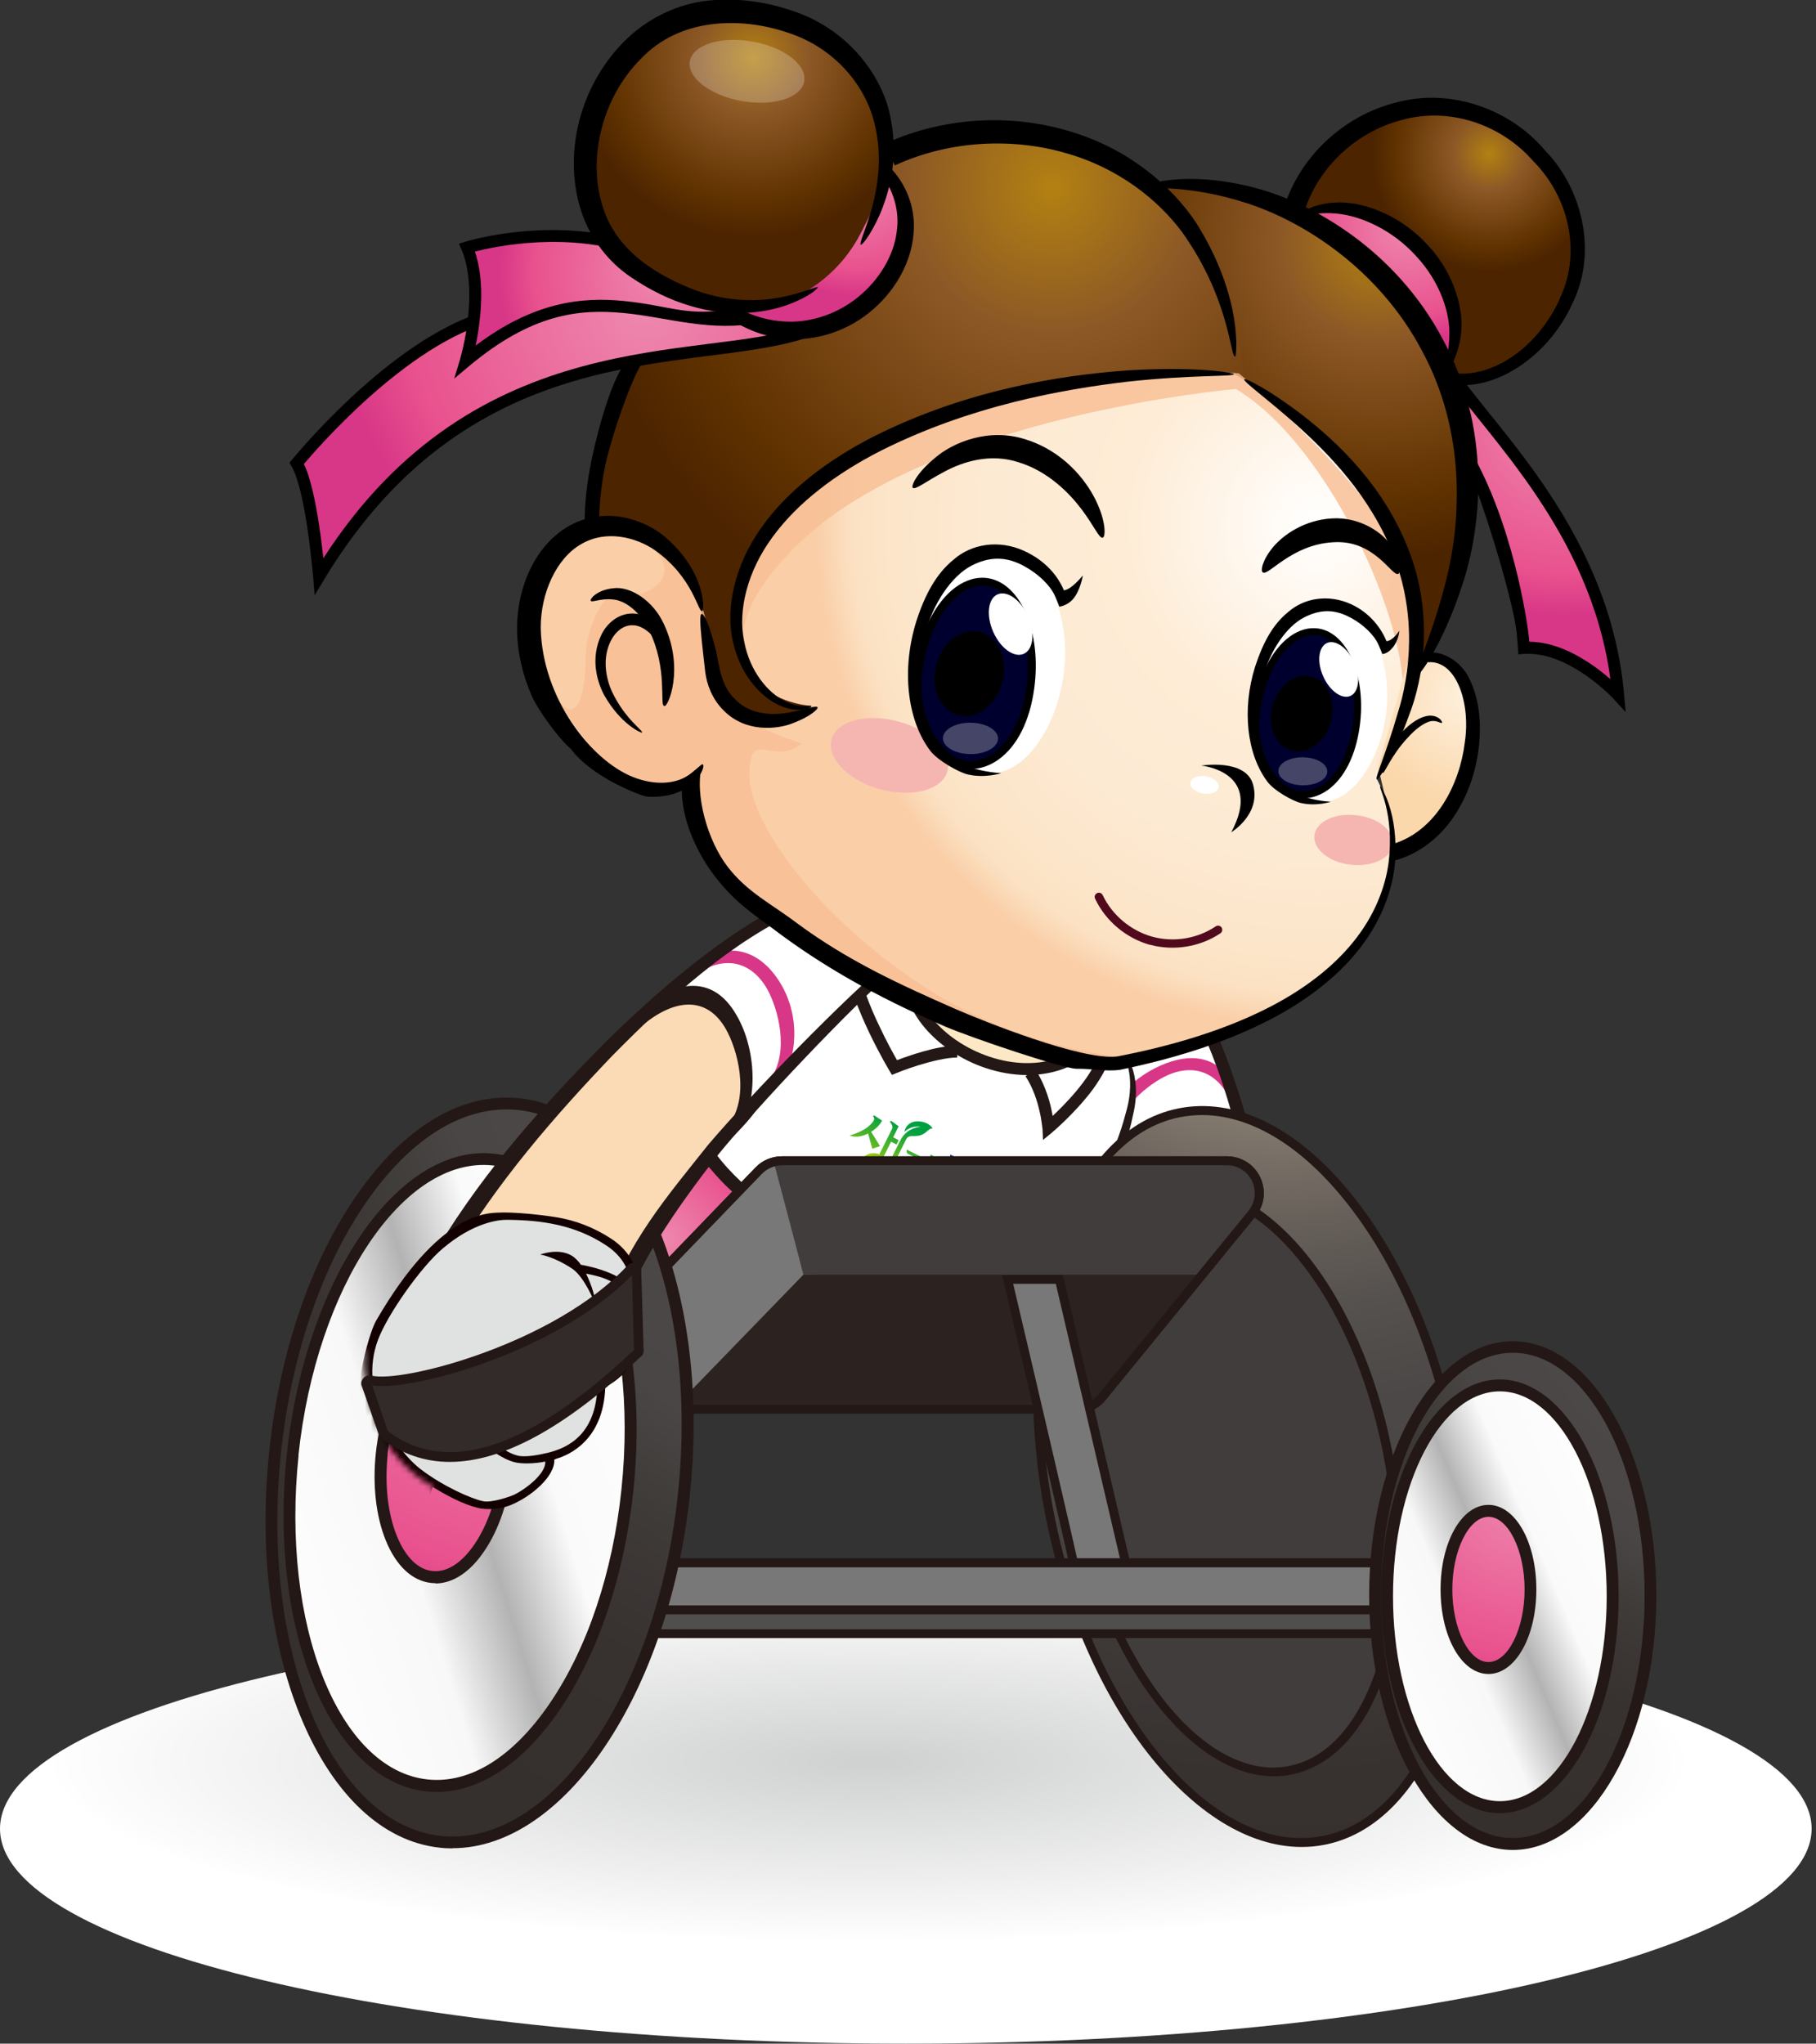 <svg width="311" height="350" viewBox="0 0 311 350" fill="none" xmlns="http://www.w3.org/2000/svg">
<rect x="0" y="0" width="311" height="350" fill="#333333" stroke="none"/>
<g clip-path="url(#clip0_454_2882)">
<path d="M310.25 313.194C310.25 333.535 240.815 350 155.125 350C69.435 350 0 333.535 0 313.194C0 292.854 69.435 276.389 155.125 276.389C240.815 276.389 310.25 292.854 310.25 313.194Z" fill="url(#paint0_radial_454_2882)"/>
<path d="M92.089 213.203C92.089 213.203 109.426 210.168 116.156 217.439C122.886 224.71 124.478 229.668 124.478 229.668C124.478 229.668 146.231 203.318 125.35 195.837C110.327 190.458 92.089 213.203 92.089 213.203Z" fill="url(#paint1_radial_454_2882)"/>
<path d="M66.431 251.3C75.114 234.294 85.329 217.589 99.331 204.399C105.099 199.201 112.19 194.304 120.422 194.724C137.518 195.866 138.209 208.966 131.119 221.555C127.393 228.405 122.646 234.565 117.538 240.334C107.353 251.571 98.79 264.34 92.3 278.011L91.819 279.062L91.038 278.221C83.737 270.499 73.732 259.202 66.461 251.27L66.431 251.3ZM66.431 251.3C74.002 258.812 84.758 269.688 92.12 277.169L90.858 277.41C97.077 263.318 105.4 250.158 115.735 238.741C120.693 233.033 125.29 226.963 128.805 220.353C131.75 214.524 135.565 205.871 130.127 200.643C124.659 196.197 116.126 196.107 109.876 199.622C103.327 203.077 97.738 208.395 92.66 213.954C82.535 225.311 74.062 238.14 66.461 251.33L66.431 251.3Z" fill="black"/>
<path d="M184.93 168.675L190.939 204.82C190.939 204.82 193.944 195.115 201.335 192.652C208.696 190.188 212.031 193.974 212.812 196.317C212.812 196.317 212.572 187.244 202.477 167.714L184.66 167.594" fill="white"/>
<path d="M211.46 186.102C208.305 180.063 202.807 180.424 197.849 182.917C192.501 185.591 188.565 190.819 188.535 196.798L190.368 196.498C190.398 190.94 196.016 186.102 199.442 184.39C204.279 181.956 209.236 183.338 211.46 190.369L212.451 189.497C212.181 188.596 211.85 186.853 211.49 186.132L211.46 186.102Z" fill="url(#paint2_radial_454_2882)"/>
<path d="M189.106 250.189C192.531 237.6 192.08 216.538 191.299 211.791C190.518 207.044 190.338 202.357 196.317 195.717C202.296 189.076 211.76 188.506 215.035 202.387C218.31 216.268 221.645 250.489 217.829 257.43" fill="url(#paint3_radial_454_2882)"/>
<path d="M183.187 168.916C185.801 178.801 189.587 202.116 190.488 213.083C191.149 224.019 191.359 236.128 188.355 246.223L191.51 246.043C194.875 233.453 193.643 223.418 192.802 212.091C191.6 200.884 187.664 177.989 184.599 167.594L183.187 168.916Z" fill="#231815"/>
<path d="M202.086 169.547C209.087 180.874 212.422 194.815 214.975 208.816C217.319 222.878 219.122 237.991 218.1 252.743L221.195 252.683C222.036 236.368 219.873 221.706 217.259 207.344C214.405 193.223 210.168 177.809 202.717 166.332L202.116 169.517L202.086 169.547Z" fill="#231815"/>
<path d="M214.284 195.867C210.889 189.407 206.292 188.475 201.034 191.089C195.325 193.944 189.887 200.824 189.887 207.164L191.84 206.863C191.84 200.914 197.849 195.776 201.455 193.974C206.623 191.39 211.189 193.523 213.563 201.034L215.336 199.472C215.035 198.511 214.705 196.648 214.284 195.867Z" fill="#231815"/>
<path d="M129.767 186.373C132.771 181.115 133.432 178.861 133.582 178.14C134.033 177.75 134.424 177.299 134.844 176.848L135.505 174.114L136.166 160.323L149.597 167.624C153.503 167.144 157.529 167.534 161.345 168.405C166.813 169.667 172.071 171.921 176.938 174.655C181.655 177.299 184.99 173.032 189.046 176.638C191.18 178.531 192.051 179.312 193.433 181.986L193.914 189.798C193.914 189.798 191.33 197.369 188.325 204.67C185.321 211.971 183.939 221.015 183.939 221.015C183.939 221.015 175.045 228.346 153.112 218.612C131.179 208.877 120.513 197.069 120.513 197.069C120.513 197.069 126.011 192.923 129.797 186.313L129.767 186.373Z" fill="white"/>
<path d="M185.261 219.152C185.231 213.383 188.325 207.975 190.008 203.318C191.871 198.631 193.343 194.515 194.034 190.969C195.807 183.638 192.351 179.912 192.351 180.243C192.051 180.333 194.845 183.788 192.772 190.699C191.931 194.064 190.308 198.06 188.295 202.627C186.462 207.314 183.458 212.271 182.917 219.182C182.857 219.903 182.977 221.676 182.977 221.676C182.977 221.676 179.492 222.397 177.839 222.457C174.534 222.637 169.667 222.277 166.122 221.525C159.001 220.053 151.67 217.379 144.158 213.894C136.797 210.319 127.543 204.339 122.556 197.549C122.556 197.549 126.942 193.433 128.445 191.51C131.509 187.694 133.913 183.187 135.205 178.26L135.475 174.114L132.981 173.393L132.801 177.929C131.629 182.346 130.007 184.87 127.243 188.866C124.479 192.862 118.95 196.888 118.95 196.888C118.95 196.888 122.045 200.824 124.178 202.927C131.119 209.688 136.737 212.752 144.339 216.388C152.03 219.843 158.16 222.217 165.641 223.629C169.367 224.35 174.835 224.921 178.44 224.68C180.243 224.56 184.239 223.809 185.681 223.208C185.892 223.118 185.261 221.646 185.261 219.122V219.152ZM122.075 196.708C122.285 196.137 122.225 196.287 122.075 196.708Z" fill="#231815"/>
<path d="M190.158 179.072C187.574 186.133 179.522 193.163 179.522 193.163C179.522 193.163 175.496 179.823 173.603 177.359" fill="white"/>
<path d="M168.886 178.38C162.036 179.672 153.172 182.797 153.172 182.797C153.172 182.797 146.772 173.573 145.03 165.581" fill="white"/>
<path d="M188.175 178.771C181.084 185.892 164.169 184.209 156.387 170.839Z" fill="#FDE8C6"/>
<path d="M155.335 170.929L157.258 170.238C158.25 173.033 160.353 175.646 163.117 177.69C166.482 180.183 170.779 181.836 174.985 182.046C179.192 182.256 183.248 181.085 186.372 178.02L187.785 179.462C184.209 182.978 179.522 184.33 174.895 184.089C170.238 183.849 165.611 182.076 161.945 179.342C158.941 177.119 156.567 174.234 155.396 170.929H155.335Z" fill="#231815"/>
<path d="M152.301 183.338C152.301 183.338 145.661 172.312 144.819 164.8L146.832 164.59C147.193 167.895 148.966 172.402 150.708 175.977C151.88 178.471 153.022 180.514 153.623 181.566C155.546 180.844 160.353 179.102 163.928 179.072V181.115C162.065 181.115 159.421 181.776 157.288 182.437C155.155 183.098 153.563 183.759 153.563 183.759L152.751 184.089L152.301 183.338Z" fill="#231815"/>
<path d="M178.501 193.193C178.501 193.193 178.501 192.922 178.41 192.411C178.35 191.901 178.23 191.15 178.02 190.278C177.629 188.536 176.908 186.282 175.616 184.299L177.329 183.188C179.162 186.042 179.943 189.137 180.273 191.12C180.514 190.879 180.784 190.639 181.084 190.338C182.376 189.076 184.059 187.304 185.471 185.411C187.064 183.308 188.295 180.964 188.506 179.071L190.519 179.282C190.218 181.805 188.776 184.329 187.124 186.613C184.089 190.669 180.213 193.914 180.183 193.944L178.621 195.236L178.531 193.223L178.501 193.193Z" fill="#231815"/>
<path d="M151.069 191.931L149.717 191.029L149.506 191.119C149.506 191.119 149.807 191.54 149.687 191.78C149.356 192.532 148.124 193.733 145.51 194.454C145.51 194.454 146.742 195.115 148.665 194.124L149.386 196.738L150.708 196.287L149.176 193.824C149.176 193.824 150.438 193.163 151.069 191.901V191.931Z" fill="url(#paint4_linear_454_2882)"/>
<path d="M151.339 198.06L152.601 195.536L153.532 196.017L153.893 195.266L152.961 194.785L153.893 192.892L152.631 191.961L152.391 192.111C152.391 192.111 153.052 192.802 152.751 193.373C152.481 193.944 150.588 197.7 150.588 197.7L150.858 198.12L151.309 198.06H151.339Z" fill="url(#paint5_linear_454_2882)"/>
<path d="M152.12 199.412C152.12 199.412 153.623 196.437 154.193 195.295C154.764 194.154 155.846 193.192 157.649 192.952C157.649 192.952 156.146 192.651 154.884 193.853C154.884 193.853 155.005 192.802 156.026 192.291C157.048 191.75 159.001 192.08 159.722 193.252C159.722 193.252 159.391 193.222 159.061 193.493C158.7 193.763 158.22 194.364 157.258 194.514C156.297 194.664 155.606 194.334 155.185 195.115C154.794 195.926 152.12 201.244 152.12 201.244L151.82 200.493L152.12 199.412Z" fill="url(#paint6_linear_454_2882)"/>
<path d="M150.919 197.82C149.627 197.189 148.184 197.519 147.644 198.571C147.103 199.622 147.734 201.004 148.996 201.635C150.288 202.266 151.73 201.936 152.271 200.884C152.811 199.833 152.181 198.451 150.919 197.82ZM149.296 201.035C148.575 200.674 148.275 199.803 148.635 199.082C148.996 198.36 149.867 198.06 150.588 198.421C151.309 198.781 151.61 199.652 151.249 200.373C150.889 201.095 150.017 201.395 149.296 201.035Z" fill="url(#paint7_linear_454_2882)"/>
<path d="M158.55 198.51L155.275 196.888C155.275 196.888 155.185 197.459 155.486 197.609C155.786 197.759 156.778 198.24 156.898 198.3C157.018 198.36 157.228 198.781 157.018 199.111C156.447 199.892 154.374 200.673 153.262 200.643C153.262 200.643 155.005 201.575 156.988 200.373L158.7 201.214L156.778 205.03C156.778 205.03 157.469 205.18 157.709 204.7C157.949 204.189 160.744 198.63 160.744 198.63L159.482 197.759L159.271 197.879C159.271 197.879 159.962 198.66 159.782 199.021C159.602 199.381 158.941 200.703 158.941 200.703L157.469 199.982C157.469 199.982 158.37 199.141 158.61 198.66L158.55 198.51Z" fill="url(#paint8_linear_454_2882)"/>
<path d="M166.782 199.743L162.756 197.729C162.756 197.729 162.516 198.481 162.997 198.721C163.477 198.961 164.349 199.412 164.619 199.532C164.889 199.652 164.859 200.163 164.529 200.434C163.597 201.185 161.554 201.635 159.962 201.635C159.962 201.635 161.644 202.747 163.778 201.876L164.589 204.49L166.091 204.009L164.379 201.665C164.379 201.665 165.881 201.245 166.902 199.923L166.812 199.743H166.782Z" fill="#173D96"/>
<path d="M167.293 205.271L170.057 199.743L168.495 198.661L168.104 198.841C168.104 198.841 168.916 199.713 168.645 200.223C168.375 200.734 165.641 206.233 165.641 206.233C165.641 206.233 166.722 206.413 167.263 205.271H167.293Z" fill="#173D96"/>
<path d="M162.606 205.691L163.448 204.039L162.276 203.468L161.915 203.618C161.915 203.618 162.276 204.009 162.156 204.279C162.036 204.519 161.134 206.322 161.134 206.322C161.134 206.322 161.074 206.562 161.405 206.713C161.735 206.863 165.671 208.846 165.671 208.846C165.671 208.846 165.851 208.065 165.16 207.704C164.469 207.374 163.267 206.773 162.877 206.562C162.456 206.352 162.486 205.901 162.576 205.721L162.606 205.691Z" fill="#173D96"/>
<path d="M172.07 207.614L167.984 205.571C167.984 205.571 167.714 206.292 168.315 206.593C168.916 206.893 169.396 207.134 169.637 207.254C169.877 207.374 170.117 207.825 169.847 208.155C169.126 209.057 165.641 209.567 165.07 209.537C165.07 209.537 166.422 210.589 168.946 209.748L169.787 212.392L171.319 211.911L169.577 209.507C169.577 209.507 171.259 208.876 171.95 207.975C172.1 207.795 172.04 207.614 172.04 207.614H172.07Z" fill="#173D96"/>
<path d="M172.491 213.624L175.496 207.615L173.933 206.533L173.543 206.683C173.543 206.683 174.414 207.645 174.054 208.366C173.693 209.087 173.212 210.018 173.212 210.018L171.65 209.237L171.289 209.988L172.852 210.77L171.139 214.195C171.139 214.195 172.101 214.375 172.461 213.624H172.491Z" fill="#173D96"/>
<path d="M170.418 215.576C170.418 215.576 168.705 214.705 168.345 214.525C167.984 214.344 167.804 213.924 167.954 213.623C168.105 213.323 168.796 211.941 168.796 211.941L167.594 211.34L167.233 211.49C167.233 211.49 167.594 211.881 167.474 212.091C167.353 212.301 166.602 213.804 166.512 214.014C166.392 214.224 166.452 214.435 166.722 214.585C166.993 214.735 170.989 216.718 170.989 216.718C170.989 216.718 171.289 215.997 170.418 215.546V215.576Z" fill="#173D96"/>
<path d="M168.706 205.962C169.367 206.233 170.118 206.083 170.448 205.542C170.749 205.031 170.689 204.791 170.989 204.43C171.32 204.069 172.101 203.949 172.581 204.61C173.062 205.241 172.581 205.992 172.101 206.293C171.62 206.593 170.568 206.743 169.577 206.413" fill="url(#paint9_linear_454_2882)"/>
<path d="M171.68 204.67C171.53 204.7 171.38 204.67 171.35 204.58C171.35 204.49 171.44 204.4 171.62 204.37C171.77 204.34 171.92 204.37 171.951 204.46C171.951 204.55 171.86 204.64 171.68 204.67Z" fill="white"/>
<path d="M226.747 315.127C245.804 311.333 255.7 280.368 248.851 245.964C242.001 211.56 221 186.746 201.943 190.54C182.885 194.334 172.989 225.3 179.839 259.704C186.688 294.108 207.69 318.922 226.747 315.127Z" fill="url(#paint10_radial_454_2882)"/>
<path d="M222.908 316.319C204.61 316.319 185.561 292.283 179.101 259.894C172.191 225.131 182.376 193.703 201.816 189.828C211.31 187.935 221.525 192.772 230.569 203.468C239.523 214.044 246.283 229.097 249.618 245.862C256.528 280.625 246.343 312.053 226.904 315.928C225.582 316.199 224.23 316.319 222.908 316.319ZM205.872 190.969C204.61 190.969 203.348 191.089 202.086 191.33C183.458 195.025 173.813 225.672 180.573 259.593C187.334 293.545 207.975 318.122 226.573 314.426C245.201 310.731 254.846 280.084 248.086 246.163C244.811 229.638 238.141 214.825 229.367 204.46C221.916 195.626 213.684 190.969 205.842 190.969H205.872Z" fill="#231815"/>
<path d="M184.72 259.022C190.158 286.303 206.383 306.103 220.985 303.189C235.587 300.275 243.008 275.787 237.57 248.506C232.132 221.225 215.907 201.425 201.305 204.339C186.703 207.254 179.281 231.741 184.72 259.022Z" fill="#413D3C"/>
<path d="M218.16 304.211C204.009 304.211 189.137 284.982 183.999 259.143C181.355 245.832 181.625 232.733 184.81 222.277C188.025 211.671 193.854 205.031 201.215 203.558C208.576 202.086 216.478 206.022 223.539 214.585C230.479 223.028 235.737 235.016 238.381 248.326C241.025 261.636 240.755 274.736 237.57 285.192C234.355 295.798 228.526 302.438 221.165 303.91C220.174 304.121 219.182 304.211 218.16 304.211ZM204.219 204.82C203.288 204.82 202.387 204.91 201.455 205.091C194.695 206.443 189.287 212.722 186.222 222.758C183.127 232.973 182.857 245.802 185.441 258.872C190.789 285.703 206.653 305.293 220.804 302.438C227.565 301.086 232.973 294.807 236.038 284.771C239.132 274.556 239.403 261.727 236.819 248.657C234.205 235.587 229.067 223.839 222.277 215.577C216.508 208.546 210.198 204.82 204.189 204.82H204.219Z" fill="#231815"/>
<path d="M184.419 241.356H103.566C98.669 241.356 96.175 235.467 99.57 231.952L129.916 200.494C130.968 199.412 132.41 198.812 133.912 198.812H210.108C214.795 198.812 217.379 204.25 214.404 207.855L188.715 239.313C187.664 240.605 186.071 241.356 184.419 241.356Z" fill="#797878"/>
<path d="M184.419 242.107H103.567C100.983 242.107 98.759 240.635 97.768 238.261C96.746 235.888 97.257 233.274 99.03 231.411L129.376 199.953C130.547 198.721 132.2 198.03 133.913 198.03H210.108C212.572 198.03 214.765 199.412 215.817 201.636C216.868 203.859 216.568 206.413 215.005 208.336L189.316 239.793C188.115 241.266 186.342 242.107 184.419 242.107ZM133.913 199.563C132.621 199.563 131.359 200.103 130.457 201.035L100.111 232.492C98.759 233.905 98.399 235.888 99.15 237.69C99.901 239.493 101.614 240.605 103.567 240.605H184.419C185.861 240.605 187.213 239.974 188.115 238.832L213.804 207.374C214.975 205.932 215.216 203.979 214.435 202.297C213.623 200.614 211.971 199.563 210.108 199.563H133.913Z" fill="#231815"/>
<path d="M137.578 218.311C137.278 216.989 132.561 199.202 132.561 199.202L209.838 198.24C213.954 198.24 217.259 203.558 214.885 206.893L205.181 218.581L137.578 218.311Z" fill="#413D3C"/>
<path d="M187.393 241.025H115.555L137.578 218.311H205.451L187.393 241.025Z" fill="#2C2321"/>
<path d="M184.419 242.107H103.567C100.983 242.107 98.759 240.635 97.768 238.261C96.746 235.888 97.257 233.274 99.03 231.411L129.376 199.953C130.547 198.721 132.2 198.03 133.913 198.03H210.108C212.572 198.03 214.765 199.412 215.817 201.636C216.868 203.859 216.568 206.413 215.005 208.336L189.316 239.793C188.115 241.266 186.342 242.107 184.419 242.107ZM133.913 199.563C132.621 199.563 131.359 200.103 130.457 201.035L100.111 232.492C98.759 233.905 98.399 235.888 99.15 237.69C99.901 239.493 101.614 240.605 103.567 240.605H184.419C185.861 240.605 187.213 239.974 188.115 238.832L213.804 207.374C214.975 205.932 215.216 203.979 214.435 202.297C213.623 200.614 211.971 199.563 210.108 199.563H133.913Z" fill="#231815"/>
<path d="M184.509 270.86C184.509 269.929 172.551 219.092 172.551 219.092H181.415L192.922 268.366L184.539 270.86H184.509Z" fill="#797878"/>
<path d="M183.758 271.882V270.89C183.548 269.208 175.075 233.093 171.83 219.272L171.62 218.341H182.045L193.853 268.907L183.788 271.882H183.758ZM173.512 219.873C176.307 231.711 183.848 263.86 185.11 269.899L192.021 267.856L180.814 219.873H173.543H173.512Z" fill="#231815"/>
<path d="M111.288 279.784H262.387V267.646H111.288V279.784Z" fill="#797878"/>
<path d="M263.138 280.535H110.507V266.864H263.138V280.535ZM112.04 279.033H261.606V268.427H112.04V279.033Z" fill="#231815"/>
<path d="M111.288 279.783H262.387V275.727H111.288V279.783Z" fill="#514F4E"/>
<path d="M263.138 280.535H110.507V274.946H263.138V280.535ZM112.04 279.032H261.606V276.479H112.04V279.032Z" fill="#231815"/>
<path d="M259.082 315.809C272.108 315.809 282.668 296.748 282.668 273.235C282.668 249.721 272.108 230.66 259.082 230.66C246.056 230.66 235.497 249.721 235.497 273.235C235.497 296.748 246.056 315.809 259.082 315.809Z" fill="url(#paint11_radial_454_2882)"/>
<path d="M259.082 316.83C245.532 316.83 234.475 297.271 234.475 273.264C234.475 249.258 245.502 229.698 259.082 229.698C272.663 229.698 283.66 249.258 283.66 273.264C283.66 297.271 272.633 316.83 259.082 316.83ZM259.082 231.681C246.644 231.681 236.518 250.309 236.518 273.234C236.518 296.159 246.644 314.787 259.082 314.787C271.521 314.787 281.647 296.159 281.647 273.234C281.647 250.309 271.521 231.681 259.082 231.681Z" fill="#231815"/>
<path d="M237.54 273.384C237.54 293.334 246.193 309.499 256.859 309.499C267.525 309.499 276.178 293.334 276.178 273.384C276.178 253.434 267.525 237.27 256.859 237.27C246.193 237.27 237.54 253.434 237.54 273.384Z" fill="url(#paint12_linear_454_2882)"/>
<path d="M256.859 310.521C245.652 310.521 236.518 293.875 236.518 273.384C236.518 252.893 245.652 236.248 256.859 236.248C268.066 236.248 277.2 252.893 277.2 273.384C277.2 293.875 268.066 310.521 256.859 310.521ZM256.859 238.291C246.764 238.291 238.561 254.035 238.561 273.384C238.561 292.734 246.764 308.477 256.859 308.477C266.954 308.477 275.157 292.734 275.157 273.384C275.157 254.035 266.954 238.291 256.859 238.291Z" fill="#231815"/>
<path d="M247.695 272.212C247.695 279.634 250.91 285.673 254.906 285.673C258.902 285.673 262.117 279.634 262.117 272.212C262.117 264.791 258.902 258.752 254.906 258.752C250.91 258.752 247.695 264.791 247.695 272.212Z" fill="url(#paint13_radial_454_2882)"/>
<path d="M254.906 286.694C250.309 286.694 246.704 280.325 246.704 272.212C246.704 264.1 250.309 257.73 254.906 257.73C259.503 257.73 263.108 264.1 263.108 272.212C263.108 280.325 259.503 286.694 254.906 286.694ZM254.906 259.774C251.571 259.774 248.717 265.482 248.717 272.212C248.717 278.943 251.541 284.651 254.906 284.651C258.271 284.651 261.095 278.943 261.095 272.212C261.095 265.482 258.271 259.774 254.906 259.774Z" fill="#231815"/>
<path d="M47.141 248.566C43.446 283.449 56.125 313.405 75.444 315.448C94.763 317.491 113.422 290.87 117.117 255.988C120.813 221.105 108.134 191.18 88.814 189.106C69.495 187.033 50.837 213.684 47.141 248.566Z" fill="url(#paint14_radial_454_2882)"/>
<path d="M77.487 316.559C76.766 316.559 76.045 316.529 75.324 316.439C55.464 314.336 42.364 283.84 46.12 248.446C47.923 231.411 53.301 215.757 61.293 204.4C69.375 192.862 79.2 187.063 88.935 188.085C98.669 189.106 107.052 196.828 112.55 209.808C117.959 222.607 119.942 239.012 118.139 256.048C114.533 290.15 96.566 316.529 77.517 316.529L77.487 316.559ZM86.711 190.008C78.389 190.008 70.036 195.446 62.945 205.571C55.164 216.658 49.906 231.981 48.133 248.687C44.497 282.969 56.786 312.443 75.534 314.426C94.283 316.379 112.46 290.15 116.096 255.868C117.869 239.162 115.946 223.088 110.658 210.619C105.46 198.33 97.678 191.059 88.694 190.098C88.033 190.038 87.372 190.008 86.711 190.008Z" fill="#231815"/>
<path d="M107.454 255.215C110.591 225.612 100.306 200.254 84.481 198.577C68.657 196.9 53.285 219.539 50.147 249.142C47.01 278.745 57.295 304.103 73.12 305.78C88.944 307.457 104.316 284.819 107.454 255.215Z" fill="url(#paint15_linear_454_2882)"/>
<path d="M74.783 306.885C74.182 306.885 73.611 306.855 73.01 306.795C56.636 305.053 45.939 279.153 49.124 249.048C52.309 218.942 68.233 195.837 84.578 197.58C100.953 199.322 111.649 225.222 108.464 255.327C106.932 269.809 102.455 283.119 95.875 292.794C89.656 301.928 82.234 306.885 74.783 306.885ZM51.137 249.228C48.072 278.222 57.987 303.13 73.221 304.752C80.492 305.533 87.943 300.876 94.192 291.652C100.592 282.248 104.949 269.268 106.421 255.117C109.485 226.123 99.6 201.215 84.337 199.593C69.164 198 54.172 220.264 51.107 249.258L51.137 249.228Z" fill="#231815"/>
<path d="M65.379 248.987C64.207 260.013 68.053 269.478 73.942 270.079C79.831 270.71 85.569 262.267 86.741 251.24C87.913 240.213 84.067 230.749 78.178 230.118C72.289 229.487 66.55 237.93 65.379 248.957V248.987Z" fill="url(#paint16_radial_454_2882)"/>
<path d="M74.573 271.131C74.332 271.131 74.092 271.131 73.852 271.101C70.607 270.77 67.843 268.186 66.07 263.83C64.387 259.683 63.786 254.395 64.357 248.897C65.619 237.119 71.779 228.436 78.268 229.157C84.818 229.848 88.995 239.613 87.733 251.391C87.162 256.889 85.449 261.967 82.925 265.662C80.492 269.268 77.547 271.191 74.543 271.191L74.573 271.131ZM66.4 249.077C65.86 254.245 66.4 259.203 67.963 263.048C69.435 266.684 71.598 268.817 74.062 269.058C76.556 269.328 79.08 267.675 81.273 264.461C83.587 261.035 85.179 256.318 85.72 251.12C86.801 240.845 83.286 231.681 78.058 231.14C72.86 230.569 67.482 238.802 66.37 249.077H66.4Z" fill="#231815"/>
<path d="M152.211 164.62L126.912 191.15C126.912 191.15 129.887 181.415 125.17 175.256C120.482 169.066 115.585 170.328 113.602 171.831C113.602 171.831 118.92 164.47 138.239 154.014L153.052 163.929" fill="white"/>
<path d="M120.482 164.109C126.491 160.894 131.238 164.049 133.943 168.886C136.857 174.114 136.767 180.874 133.432 185.832L132.08 184.57C135.174 179.943 133.251 172.792 131.419 169.457C128.775 164.74 123.907 163.057 118.139 167.654L117.808 166.392C118.559 165.792 119.791 164.53 120.512 164.139L120.482 164.109Z" fill="url(#paint17_radial_454_2882)"/>
<path d="M102.906 229.668C107.172 217.35 119.371 200.194 122.706 196.678C126.041 193.163 128.805 189.437 127.603 180.574C126.401 171.71 118.89 165.942 108.374 175.556C97.858 185.201 75.835 211.611 75.084 219.483" fill="url(#paint18_radial_454_2882)"/>
<path d="M153.502 165.791C145.781 172.491 129.526 189.647 122.616 198.21C115.916 206.894 108.915 216.779 105.73 226.814L103.236 224.891C107.533 212.602 114.203 204.971 121.264 196.077C128.565 187.484 144.699 170.809 153.082 163.898L153.502 165.791Z" fill="#231815"/>
<path d="M137.518 155.696C125.35 161.134 114.744 170.779 104.769 180.904C94.914 191.21 84.939 202.687 77.487 215.457L74.963 213.684C83.466 199.713 93.501 188.836 103.717 178.441C114.023 168.375 126.191 158.01 138.81 152.722L137.518 155.696Z" fill="#231815"/>
<path d="M112.64 170.599C119.07 167.174 123.427 168.977 126.281 174.114C129.406 179.673 130.007 188.416 126.461 193.704L125.019 192.352C128.354 187.425 126.311 179.793 124.328 176.278C121.504 171.26 116.546 170.419 110.357 175.316L109.756 173.033C110.567 172.402 111.859 171.05 112.67 170.629L112.64 170.599Z" fill="#231815"/>
<path d="M249.648 67.182C259.803 74.182 273.925 98.549 276.839 118.439C276.839 118.439 265.842 109.546 260.975 110.688C260.975 110.688 259.112 86.17 249.768 76.195" fill="url(#paint19_radial_454_2882)"/>
<path d="M247.485 65.65C262.027 66.701 279.964 43.596 263.168 25.96C246.373 8.323 222.006 22.534 221.826 39.09" fill="url(#paint20_radial_454_2882)"/>
<path d="M247.274 64.087C252.142 53.872 246.073 42.845 238.441 38.999C230.81 35.154 222.757 35.394 221.405 36.806" fill="url(#paint21_radial_454_2882)"/>
<path d="M196.558 33.23C210.199 28.183 238.201 38.128 247.485 65.649C256.769 93.171 242.497 115.825 242.497 115.825L206.773 61.323L196.528 33.23H196.558Z" fill="url(#paint22_radial_454_2882)"/>
<path d="M213.082 64.929C211.7 47.803 201.245 27.131 177.659 24.337C154.073 21.543 149.867 26.59 149.867 26.59C149.867 26.59 157.258 31.788 153.833 41.673C150.408 51.588 145.12 56.456 138.93 57.027C132.741 57.597 115.975 50.747 111.829 56.906C107.683 63.096 102.725 75.505 101.403 86.05C100.081 96.597 114.593 119.371 122.465 124.929C130.337 130.488 142.476 122.946 142.476 122.946C142.476 122.946 134.363 118.74 136.647 105.851C138.93 92.961 213.082 64.898 213.082 64.898V64.929Z" fill="url(#paint23_radial_454_2882)"/>
<path d="M211.31 64.057C223.479 70.367 242.768 89.566 242.167 103.837C241.566 118.109 235.797 133.432 235.797 133.432C235.797 133.432 242.347 144.819 234.986 158.19C227.625 171.56 204.31 178.2 200.073 180.213C195.837 182.226 185.321 181.655 184.149 181.865C182.977 182.076 167.925 177.329 162.576 174.715C157.228 172.101 130.848 160.173 124.839 151.91C118.83 143.648 118.289 134.333 118.289 134.333C118.289 134.333 113.813 137.759 106.992 134.063C100.172 130.367 91.308 121.053 90.016 109.726C88.695 98.429 95.635 92.18 103.657 90.557C111.679 88.935 119.822 99.24 120.152 105.099C120.483 110.958 122.225 119.851 126.792 122.315C131.329 124.779 138.961 120.873 138.961 120.873C138.961 120.873 127.664 120.543 125.831 109.125C123.968 97.738 133.733 84.788 150.288 75.835C166.813 66.881 187.905 65.079 194.395 64.297C200.884 63.516 211.34 63.997 211.34 63.997L211.31 64.057Z" fill="url(#paint24_radial_454_2882)"/>
<path opacity="0.82" d="M240.124 121.475C242.257 109.396 228.406 76.767 211.671 66.612C211.671 66.612 158.43 71.178 135.986 93.863C116.426 113.633 135.385 120.603 135.385 120.603C135.385 120.603 122.946 116.607 128.715 95.065C132.05 82.656 157.529 70.127 179.642 66.191C199.983 62.555 212.151 63.938 212.151 63.938C212.151 63.938 242.347 88.665 242.407 103.898C242.467 119.131 241.175 122.767 241.175 122.767" fill="#F7BE93"/>
<path opacity="0.82" d="M112.1 94.193C117.748 100.052 107.773 103.267 106.151 101.584C104.498 99.902 100.232 106.902 100.292 112.731C100.352 118.56 98.79 124.359 95.695 119.942C92.6 115.525 102.275 131.51 107.923 133.913C113.301 136.197 114.593 136.557 117.838 134.724C118.019 134.634 118.169 134.514 118.319 134.394C121.233 131.93 116.276 144.339 132.801 157.229C149.326 170.118 173.813 180.634 184.479 181.415C195.145 182.196 195.236 181.325 195.236 181.325C195.236 181.325 176.247 180.724 158.129 168.916C140.012 157.108 128.234 140.914 128.324 132.621C128.414 124.329 132.41 131.419 137.308 127.303C137.308 127.303 126.762 124.329 123.787 119.371C120.783 114.414 122.616 107.263 118.62 100.202C114.623 93.141 112.16 94.193 112.16 94.193H112.1Z" fill="#F7BE93"/>
<path d="M138.78 56.035C138.54 56.126 138.269 56.216 137.999 56.306C115.855 63.757 80.552 57.868 54.653 97.618C54.653 97.618 55.344 84.398 49.935 79.862C49.935 79.862 68.954 56.726 85.089 54.293C101.253 51.859 105.79 47.953 113.782 49.035" fill="url(#paint25_radial_454_2882)"/>
<path d="M131.329 53.421C123.517 56.756 112.881 53.331 104.468 52.67C96.025 52.039 85.179 56.606 79.681 61.593C79.681 61.593 82.204 47.772 79.951 42.635C79.951 42.635 98.219 36.626 116.096 44.888C133.973 53.151 131.299 53.391 131.299 53.391L131.329 53.421Z" fill="url(#paint26_radial_454_2882)"/>
<path d="M146.532 11.057C153.172 22.203 153.803 38.638 144.759 47.532C135.715 56.455 112.13 53.631 105.159 42.995C98.189 32.359 97.978 19.59 109.305 7.211C120.633 -5.168 141.214 2.073 146.532 11.057Z" fill="url(#paint27_radial_454_2882)"/>
<path d="M152.241 30.346C155.936 37.648 153.563 49.395 146.021 54.413C138.48 59.431 126.221 53.662 126.221 53.662C126.221 53.662 140.703 53.181 147.523 39.721C152.932 29.024 152.241 30.317 152.241 30.317V30.346Z" fill="url(#paint28_radial_454_2882)"/>
<path d="M241.205 112.911C247.845 110.658 255.477 119.221 251.03 131.72C246.613 144.218 238.08 147.614 238.261 145.27C238.591 140.944 236.007 131.509 236.007 131.509L241.205 112.941V112.911Z" fill="url(#paint29_radial_454_2882)"/>
<path d="M242.527 115.825C242.888 116.036 247.034 110.627 250.429 100.172C253.825 89.986 255.357 73.401 247.124 58.168C239.072 42.905 224.711 34.522 214.134 31.968C203.288 29.294 196.408 31.427 196.588 31.818C196.588 32.509 203.378 31.518 213.323 34.732C223.118 37.827 236.098 46.029 243.519 60.061C251.121 74.092 250.189 89.355 247.665 99.36C245.111 109.576 241.927 115.465 242.558 115.765L242.527 115.825Z" fill="black"/>
<path d="M222.787 36.776C222.937 37.227 225.401 36.145 229.307 36.626C233.183 37.077 238.441 39.36 242.497 43.837C246.643 48.254 248.386 53.692 248.206 57.598C248.115 61.534 246.824 63.877 247.244 64.088C247.454 64.268 249.437 62.195 250.129 57.748C250.88 53.361 249.137 46.902 244.51 41.974C239.973 36.987 233.844 34.643 229.427 34.673C224.92 34.673 222.607 36.536 222.787 36.746V36.776Z" fill="black"/>
<path d="M247.935 63.787C256.228 65.319 264.16 58.319 267.285 50.777C270.83 42.935 268.577 33.621 262.568 27.582C256.979 21.183 247.996 18.268 239.943 20.582C231.891 22.685 225.131 29.265 223.088 37.257L219.663 36.325C222.216 27.072 229.998 19.8 239.132 17.547C248.326 15.023 258.602 18.629 264.581 25.75C271.04 32.359 273.504 43.146 269.418 51.679C267.555 55.915 264.581 59.641 260.795 62.345C257.069 64.989 252.262 66.762 247.485 65.62L247.935 63.757V63.787Z" fill="black"/>
<path d="M235.797 133.432C236.098 133.582 238.682 129.767 241.205 122.766C243.939 115.946 245.502 104.829 241.145 93.952C236.879 83.076 229.007 75.745 223.238 71.238C217.349 66.701 213.233 64.688 213.083 64.959C212.842 65.319 216.568 67.933 222.006 72.74C227.354 77.548 234.625 84.819 238.591 94.974C242.648 105.189 241.536 115.405 239.343 122.225C237.329 129.196 235.407 133.312 235.767 133.492L235.797 133.432Z" fill="black"/>
<path d="M237.9 144.729C246.073 142.626 250.039 133.973 250.85 127.183C251.902 120.362 249.378 112.971 244.51 113.422L244.42 111.799C247.275 111.349 250.61 113.572 251.872 116.757C253.284 119.881 253.674 123.607 253.314 127.453C252.923 131.299 251.781 135.385 249.438 139.141C247.154 142.866 243.369 146.261 238.591 147.433" fill="black"/>
<path d="M236.818 132.381C237.119 132.441 238.261 129.346 241.055 126.371C242.377 124.869 243.849 123.788 244.991 123.517C246.102 123.307 246.763 123.968 246.944 123.788C247.094 123.788 246.643 122.586 244.901 122.556C243.278 122.646 241.506 123.848 240.063 125.44C237.059 128.625 236.368 132.32 236.818 132.35V132.381Z" fill="black"/>
<path d="M153.232 28.333C162.907 23.887 173.723 23.646 182.557 26.23C191.51 28.754 198.33 34.192 202.507 39.841C210.769 51.498 210.649 61.353 211.55 61.053C211.701 61.263 213.083 51.228 204.85 38.158C200.674 31.879 193.373 25.599 183.638 22.625C174.024 19.59 162.246 19.71 151.52 24.608" fill="black"/>
<path d="M138.93 120.963C138.93 120.693 137.067 121.444 134.333 120.032C131.659 118.71 128.414 115.134 127.423 109.786C126.341 104.468 128.024 97.738 132.35 91.909C136.647 86.02 143.257 81.062 150.858 77.187C166.182 69.495 181.835 66.701 192.982 65.379C204.219 64.147 211.28 64.537 211.31 64.087C211.34 63.786 204.279 62.705 192.832 63.456C181.475 64.297 165.46 66.791 149.626 74.753C141.785 78.749 134.844 84.007 130.337 90.437C125.83 96.776 124.118 104.318 125.59 110.177C126.942 116.066 130.818 119.821 133.943 120.993C137.188 122.255 139.111 121.053 138.96 120.993L138.93 120.963Z" fill="black"/>
<path d="M120.152 105.16C119.791 105.25 119.912 107.083 120.212 110.027C120.362 111.499 120.573 113.242 120.783 115.165C121.083 117.328 121.985 119.702 123.818 121.564C127.603 125.53 133.102 124.93 135.806 123.848C138.75 122.736 140.162 121.414 140.012 121.144C139.832 120.753 138.089 121.444 135.325 121.985C132.621 122.526 128.535 122.586 125.801 119.672C122.976 116.968 123.157 112.581 122.135 109.666C121.354 106.782 120.513 105.07 120.182 105.16H120.152Z" fill="black"/>
<path d="M55.524 99.211C81.243 56.726 119.131 64.148 137.969 57.898L137.308 55.975C120.002 61.894 81.604 54.954 55.374 95.605C55.044 92.571 54.443 87.793 53.511 83.948C53.09 82.205 52.64 80.673 52.039 79.471C52.039 79.471 52.189 79.29 52.279 79.2C52.73 78.69 53.361 77.938 54.202 77.007C55.855 75.174 58.228 72.68 61.053 70.006C66.731 64.658 74.303 58.649 81.754 55.915L81.063 53.992C65.289 59.821 50.116 78.659 50.026 78.69L49.575 79.26L49.936 79.891C50.777 81.243 51.588 84.338 52.159 87.553C52.76 90.798 53.151 94.193 53.391 96.386C53.541 97.859 53.631 98.79 53.631 98.79L53.872 101.945L55.524 99.241V99.211Z" fill="black"/>
<path d="M79.65 41.403C79.65 41.403 90.797 37.947 103.176 40.111C103.597 40.922 103.987 41.703 104.438 42.424C98.729 41.192 93.141 41.282 88.784 41.763C86.23 42.033 84.067 42.454 82.595 42.785C82.084 42.905 81.663 42.995 81.333 43.085C82.655 47.021 82.565 51.528 82.114 55.163C81.934 56.696 81.694 58.078 81.453 59.19C91.338 51.738 99.51 50.807 106.932 51.558C114.954 52.369 118.019 54.442 126.011 52.73L130.397 55.193C121.744 56.996 114.383 54.322 106.721 53.601C99.06 52.88 91.038 53.781 80.402 62.645L77.788 64.838L78.779 61.563C78.779 61.563 78.989 60.872 79.26 59.67C80.101 56.125 81.363 48.193 79.049 42.785L78.599 41.733L79.68 41.403H79.65Z" fill="black"/>
<path d="M120.272 130.938C120.032 130.878 119.371 131.99 117.388 133.072C115.465 134.183 112.16 134.574 108.404 133.072C101.313 130.277 92.841 119.671 92.6 107.503C92.6 101.524 95.304 95.605 99.511 93.201C103.777 90.677 108.885 91.999 112.1 94.193C118.8 98.91 119.551 105.009 120.272 104.648C120.572 104.859 121.173 98.189 113.812 91.879C110.327 88.995 103.837 86.681 97.708 89.926C91.729 93.201 88.604 100.382 88.544 107.473C88.544 111.679 89.505 115.555 91.008 119.04C92.089 121.594 95.815 126.672 97.768 128.264C101.313 133.102 109.786 136.346 110.868 136.437C114.053 136.647 116.847 135.716 118.349 134.363C120.422 132.651 120.663 130.938 120.332 130.908L120.272 130.938Z" fill="black"/>
<path d="M113.752 120.903C114.323 121.324 117.358 114.533 113.632 106.751C111.889 102.996 108.074 100.352 105.009 100.742C102.034 101.073 100.983 102.695 101.163 102.876C101.373 103.266 102.846 102.425 104.979 102.665C107.112 102.846 109.636 104.798 111.168 107.983C114.383 114.443 112.941 120.783 113.722 120.873L113.752 120.903Z" fill="black"/>
<path d="M114.173 108.615C112.821 106.842 110.838 105.069 108.254 105.069C105.67 105.099 103.777 106.992 102.936 108.825C101.163 112.641 102.125 116.487 103.447 119.01C106.361 124.178 109.937 125.59 109.937 125.47C110.267 125.17 107.052 123.247 104.769 118.379C103.717 116.006 103.116 112.611 104.649 109.666C105.37 108.224 106.752 107.052 108.284 107.082C109.846 107.052 111.379 108.284 112.551 109.847" fill="black"/>
<path d="M102.666 90.408C102.515 88.635 102.696 84.879 103.417 80.853C104.228 76.256 107.923 65.049 110.117 61.925L110.297 61.624L106.812 62.495C104.258 66.161 101.854 75.625 100.983 80.433C100.232 84.639 100.022 88.455 100.202 90.618L102.635 90.408H102.666Z" fill="black"/>
<path d="M146.772 51.017C150.618 47.983 153.082 43.686 153.562 39.72C154.163 35.724 152.691 32.299 151.099 30.076L152.571 28.844C154.704 31.037 156.927 35.093 156.447 40.021C156.086 44.888 153.292 50.026 148.785 53.601C144.278 57.207 138.57 58.589 133.822 57.928C129.045 57.357 125.47 55.103 123.096 53.211L124.238 51.648C126.642 53.09 130.007 54.773 134.093 55.043C138.149 55.374 142.866 54.112 146.742 51.047L146.772 51.017Z" fill="black"/>
<path d="M140.042 49.215C139.892 48.974 138.029 49.996 134.394 50.777C130.818 51.588 125.32 51.949 119.131 49.725C113.152 47.442 105.55 43.296 103.176 35.244C100.683 27.402 102.906 17.006 109.666 10.156C116.426 2.945 126.942 2.885 134.904 5.589C143.047 8.203 148.215 14.783 149.717 20.972C151.339 27.252 150.138 32.72 149.146 36.265C148.034 39.841 147.133 41.764 147.403 41.914C147.614 42.034 149.026 40.381 150.648 36.806C152.151 33.261 153.953 27.492 152.541 20.311C151.279 13.22 145.42 5.198 136.166 2.013C131.599 0.391 126.702 -0.42 121.354 0.09C116.036 0.631 110.718 3.185 106.782 7.211C98.85 15.293 96.476 27.071 99.601 36.355C101.163 41.012 104.258 44.858 107.833 47.322C111.289 49.696 114.834 51.408 118.259 52.4C125.17 54.473 131.179 53.541 134.844 52.219C138.57 50.867 140.222 49.335 140.042 49.125V49.215Z" fill="black"/>
<path d="M278.131 118.89C275.668 91.218 256.108 73.462 249.378 63.366L247.695 64.508C254.516 74.633 272.423 91.098 275.788 116.306C275.007 115.645 274.075 114.864 272.964 114.083C270.049 112.04 266.143 109.937 261.907 109.907C261.606 106.271 258.992 89.416 251.751 77.037L251.631 76.526L251.241 79.681C254.726 88.034 259.233 103.477 259.744 108.404C259.894 110.057 259.954 111.018 259.954 111.018L260.014 112.07L261.066 111.98C261.276 111.98 261.516 111.98 261.727 111.98C264.881 111.95 268.096 113.392 270.71 115.075C273.324 116.757 275.307 118.65 276.058 119.401C276.269 119.611 276.359 119.732 276.359 119.732L278.402 121.955L278.131 118.95V118.89Z" fill="black"/>
<path d="M142.415 126.642C141.544 129.857 145.27 133.673 150.738 135.175C156.206 136.677 161.374 135.295 162.245 132.08C163.117 128.866 159.391 125.05 153.893 123.578C148.425 122.075 143.257 123.457 142.385 126.672L142.415 126.642Z" fill="#F5B6B1"/>
<path d="M225.101 143.077C224.83 145.42 227.595 147.674 231.32 148.094C235.016 148.515 238.261 146.983 238.531 144.639C238.802 142.295 236.037 140.042 232.312 139.621C228.616 139.171 225.371 140.733 225.101 143.077Z" fill="#F5B6B1"/>
<path d="M203.859 134.003C203.708 134.814 204.67 135.656 206.022 135.896C207.344 136.137 208.546 135.656 208.696 134.845C208.846 134.033 207.885 133.162 206.533 132.952C205.211 132.711 204.009 133.192 203.859 134.003Z" fill="white"/>
<path opacity="0.24" d="M118.139 10.456C117.628 13.28 121.624 16.345 127.032 17.306C132.44 18.267 137.218 16.765 137.728 13.941C138.239 11.117 134.243 8.052 128.835 7.121C123.427 6.159 118.649 7.661 118.139 10.486V10.456Z" fill="white"/>
<path d="M205.722 131.118C205.722 131.118 216.448 132.11 210.859 142.536C210.859 142.536 216.027 139.441 214.585 134.333C213.323 129.887 205.752 131.118 205.752 131.118H205.722Z" fill="black"/>
<path d="M116.907 133.643C116.126 138.841 118.92 145.571 122.465 150.138C126.101 154.855 129.316 156.718 133.792 160.113C142.896 166.813 152.451 171.741 161.915 175.827C166.662 177.84 181.745 182.918 184.299 183.038C187.123 183.008 189.437 183.549 191.81 183.218C200.794 181.355 209.026 178.801 216.057 175.346C223.118 171.921 228.916 167.474 232.792 162.517C236.698 157.559 238.501 152.211 238.892 147.825C239.583 138.871 236.338 134.514 236.368 134.665C236.007 134.695 238.831 139.171 237.81 147.704C237.269 151.881 235.406 156.928 231.56 161.555C227.745 166.212 222.096 170.359 215.186 173.574C208.275 176.818 200.193 179.222 191.33 180.935C185.26 181.686 168.285 174.835 163.658 172.822C154.374 168.736 145.27 164.62 136.436 158.07C132.08 154.765 127.994 152.842 124.599 148.425C121.263 144.099 118.86 136.137 120.242 130.879" fill="black"/>
<path d="M156.297 83.527C156.748 83.978 158.61 82.415 161.765 80.763C164.89 79.08 169.607 77.548 174.534 79.2C179.462 80.733 183.067 84.368 185.201 87.192C187.364 90.047 188.235 92.24 188.836 92.09C189.347 92 189.467 89.386 187.664 85.69C185.922 82.115 182.076 77.308 175.766 75.294C169.367 73.161 163.177 75.805 160.203 78.359C157.018 80.943 155.966 83.226 156.327 83.557L156.297 83.527Z" fill="black"/>
<path d="M216.267 98.039C217.199 98.7 221.195 93.261 228.285 92.871C235.436 92.36 238.411 98.85 239.462 98.279C239.913 98.129 239.973 96.266 238.411 93.712C236.909 91.188 232.822 88.484 228.105 88.785C223.448 89.055 219.843 91.519 218.01 93.712C216.147 95.966 215.847 97.798 216.267 98.039Z" fill="black"/>
<path d="M196.918 161.796C200.975 162.907 205.511 162.186 208.997 159.843C209.327 159.632 209.417 159.182 209.207 158.851C208.997 158.521 208.546 158.43 208.215 158.641C205.061 160.774 200.974 161.435 197.309 160.413C193.643 159.392 190.459 156.718 188.836 153.293C188.656 152.932 188.235 152.782 187.875 152.962C187.514 153.142 187.364 153.563 187.544 153.924C189.347 157.739 192.862 160.684 196.948 161.826L196.918 161.796Z" fill="#510A1D"/>
<path d="M182.316 113.962C181.625 123.126 176.127 132.951 169.006 132.41C161.885 131.87 156.717 122.886 157.529 112.34C158.34 101.794 164.74 93.652 171.89 94.192C179.011 94.733 183.037 104.829 182.346 113.962H182.316Z" fill="white"/>
<path d="M157.318 114.654C156.056 123.788 161.164 130.188 164.89 130.879C170.148 131.84 175.195 126.913 176.457 117.779C177.719 108.645 174.444 100.533 169.156 99.691C163.868 98.82 158.58 105.52 157.318 114.654Z" fill="url(#paint30_linear_454_2882)"/>
<path d="M163.177 130.998C159.361 129.045 155.516 122.796 156.627 114.564C157.469 108.524 160.143 103.146 163.628 100.592C165.431 99.27 167.384 98.73 169.246 99.03C174.895 99.962 178.41 108.404 177.118 117.899C176.367 123.457 174.204 127.784 171.019 130.067C169.096 131.449 166.903 131.99 164.71 131.569C164.199 131.479 163.658 131.299 163.117 131.029L163.177 130.998ZM158.009 114.744C156.778 123.818 161.915 129.616 165.01 130.187C166.813 130.518 168.645 130.067 170.238 128.925C173.062 126.882 175.075 122.796 175.766 117.688C176.968 108.945 173.933 101.163 169.036 100.352C167.534 100.112 165.941 100.562 164.469 101.674C161.254 104.048 158.791 109.035 158.009 114.744Z" fill="black"/>
<path opacity="0.27" d="M161.495 126.221C161.284 127.693 163.237 129.015 165.821 129.135C168.405 129.285 170.688 128.174 170.899 126.701C171.109 125.229 169.156 123.907 166.572 123.787C163.988 123.637 161.705 124.748 161.495 126.221Z" fill="white"/>
<path d="M170.839 101.794C169.186 102.515 168.856 105.399 170.088 108.193C171.32 111.018 173.663 112.7 175.316 111.979C176.968 111.258 177.299 108.374 176.067 105.579C174.835 102.755 172.491 101.073 170.839 101.794Z" fill="white"/>
<path d="M171.62 116.907C170.538 120.843 167.143 123.337 164.048 122.465C160.954 121.594 159.271 117.748 160.353 113.812C161.434 109.876 164.83 107.382 167.924 108.254C171.019 109.125 172.701 112.971 171.62 116.907Z" fill="black"/>
<path d="M160.593 127.844C157.258 123.247 156.267 115.525 158.55 108.164C159.812 103.447 162.907 98.669 166.392 96.867C169.156 95.455 171.83 95.214 174.805 96.656C178.08 98.279 179.883 100.502 180.514 101.734C180.844 102.365 181.415 103.897 181.415 103.897C181.415 103.897 182.737 103.777 183.758 102.605C185.05 101.103 185.441 98.549 185.441 98.549C185.441 98.549 183.518 100.983 182.196 101.103C181.235 98.76 179.131 96.055 175.376 94.343C171.079 92.39 166.392 93.111 163.267 95.875C160.353 98.249 158.4 101.824 156.928 106.391C154.374 114.563 155.305 123.277 159.301 128.565C160.563 130.247 164.199 132.26 165.671 132.621C168.676 133.342 171.47 132.411 171.47 132.411C171.47 132.411 163.628 132.11 160.533 127.814L160.593 127.844Z" fill="black"/>
<path d="M237.51 120.933C236.909 129.075 232.012 137.849 225.642 137.368C219.302 136.887 214.705 128.895 215.427 119.491C216.118 110.087 221.856 102.846 228.196 103.326C234.535 103.807 238.111 112.791 237.51 120.933Z" fill="white"/>
<path d="M215.216 121.563C214.105 129.675 218.641 135.384 221.946 135.985C226.634 136.856 231.14 132.47 232.252 124.327C233.364 116.215 230.449 109.004 225.762 108.223C221.075 107.442 216.358 113.421 215.216 121.533V121.563Z" fill="url(#paint31_linear_454_2882)"/>
<path d="M220.444 136.106C217.049 134.393 213.624 128.804 214.615 121.473C215.366 116.095 217.74 111.318 220.865 109.035C222.457 107.863 224.2 107.382 225.852 107.652C230.87 108.464 234.025 116.005 232.853 124.448C232.162 129.405 230.239 133.221 227.445 135.264C225.732 136.496 223.779 136.977 221.856 136.616C221.406 136.526 220.925 136.376 220.444 136.136V136.106ZM215.847 121.624C214.735 129.706 219.302 134.874 222.067 135.384C223.689 135.685 225.281 135.294 226.724 134.243C229.217 132.44 231.02 128.804 231.651 124.238C232.703 116.456 230.029 109.545 225.672 108.824C224.35 108.614 222.938 109.005 221.586 109.996C218.731 112.099 216.538 116.546 215.847 121.624Z" fill="black"/>
<path opacity="0.27" d="M218.942 131.87C218.761 133.192 220.474 134.363 222.788 134.484C225.101 134.604 227.114 133.642 227.294 132.32C227.475 130.998 225.762 129.827 223.449 129.706C221.135 129.586 219.122 130.548 218.942 131.87Z" fill="white"/>
<path d="M227.264 110.117C225.792 110.778 225.492 113.331 226.603 115.825C227.715 118.319 229.788 119.821 231.261 119.19C232.733 118.529 233.033 115.975 231.922 113.482C230.81 110.988 228.737 109.486 227.264 110.117Z" fill="white"/>
<path d="M227.955 123.577C226.994 127.062 223.989 129.285 221.195 128.534C218.431 127.783 216.959 124.328 217.89 120.843C218.852 117.357 221.856 115.134 224.65 115.885C227.415 116.636 228.887 120.092 227.955 123.577Z" fill="black"/>
<path d="M218.16 133.282C215.216 129.165 214.315 122.315 216.358 115.765C217.499 111.559 220.234 107.322 223.358 105.73C225.822 104.468 228.196 104.258 230.84 105.55C233.754 106.992 235.346 108.975 235.917 110.086C236.218 110.657 236.729 112.009 236.729 112.009C236.729 112.009 237.54 112.039 238.441 110.988C239.583 109.636 239.643 108.013 239.643 108.013C239.643 108.013 238.621 109.696 237.45 109.816C236.608 107.743 234.716 105.009 231.38 103.476C227.565 101.734 223.388 102.365 220.594 104.828C217.98 106.932 216.268 110.116 214.946 114.173C212.662 121.444 213.503 129.195 217.079 133.913C218.19 135.415 221.435 137.218 222.757 137.518C225.431 138.149 227.925 137.308 227.925 137.308C227.925 137.308 220.955 137.037 218.19 133.221L218.16 133.282Z" fill="black"/>
<mask id="mask0_454_2882" style="mask-type:luminance" maskUnits="userSpaceOnUse" x="44" y="186" width="86" height="90">
<path d="M44.167 244.12L46.48 245.622C50.957 240.935 62.855 228.797 62.405 231.711C61.864 235.317 63.636 241.115 63.636 241.115C65.559 249.348 72.59 253.644 72.59 253.644L74.092 254.606L74.903 258.992C74.903 258.992 74.393 260.795 73.582 263.379L91.849 275.307L129.827 217.229L82.144 186.042L44.167 244.12Z" fill="white"/>
</mask>
<g mask="url(#mask0_454_2882)">
<path d="M108.675 222.938C108.675 222.938 110.237 216.629 104.318 212.723C98.609 208.937 91.669 208.757 85.84 208.396C84.067 208.306 83.226 208.306 80.792 209.598C75.444 212.452 68.113 220.084 65.079 228.106C60.692 239.613 66.971 248.627 71.839 252.262C76.856 256.048 83.767 258.362 86.952 257.581C90.737 256.649 93.231 253.855 94.433 249.228C94.433 249.228 102.906 248.056 103.026 237.059C103.026 237.059 111.138 233.033 108.705 222.908L108.675 222.938Z" fill="url(#paint32_radial_454_2882)"/>
<path d="M109.366 222.698C109.606 221.256 110.087 215.697 104.679 212.152C101.764 210.229 98.489 208.967 95.184 208.456C92.029 207.946 87.553 207.555 85.419 207.675C83.527 207.765 75.264 207.465 64.448 226.123C63.336 228.046 62.044 233.364 61.834 235.257C61.834 235.257 61.834 242.107 57.537 244.932C53.992 247.245 46.09 253.074 48.494 259.684C50.777 265.903 60.482 268.607 66.13 266.054C70.877 263.92 73.311 257.07 74.092 254.666C76.706 256.229 79.29 257.611 81.814 258.242C83.767 258.722 86.081 258.302 87.312 257.821C91.038 256.349 95.124 252.743 94.914 249.979C95.034 249.949 95.154 249.889 95.274 249.829C97.468 249.198 103.357 246.644 103.657 237.54C106.421 236.128 110.267 232.913 109.726 225.552C109.726 225.552 109.666 223.599 109.366 222.788V222.698ZM108.224 220.625C105.85 217.59 99.571 216.629 99.451 216.599C99.27 216.208 98.489 215.397 97.948 215.066C95.605 213.654 92.54 214.856 92.51 214.856C92.51 214.856 94.854 215.187 98.009 217.29C100.112 218.702 101.914 223.239 101.914 223.239C102.065 222.007 100.773 218.852 100.352 218.131C102.606 218.552 106.451 219.363 108.014 222.938L108.044 223.149C109.877 230.75 106.061 235.287 102.996 236.098C100.923 236.669 98.7 237.48 97.197 237.24C93.322 236.639 89.055 231.892 87.733 229.879C87.342 229.278 87.943 231.832 89.115 233.274C90.527 234.987 93.261 237.781 96.566 238.352C98.069 238.592 100.232 238.021 102.305 237.51C102.035 245.472 97.528 247.906 93.832 248.807C92.18 249.198 89.926 249.619 88.634 249.288C85.9 248.597 83.046 245.683 80.973 243.7C79.14 241.957 77.998 240.515 77.998 240.515C77.998 240.515 79.23 243.73 80.702 245.292C82.085 246.734 85.119 249.589 88.034 250.4C89.356 250.76 91.639 250.67 93.382 250.31C93.502 252.503 89.746 255.177 88.124 255.958C87.433 256.289 84.188 257.431 82.715 257.1C80.702 256.679 75.955 254.576 72.169 251.722C67.693 248.357 61.263 238.622 64.748 229.428C66.401 225.042 72.109 216.959 75.805 213.835C81.063 209.358 85.389 208.877 86.892 208.907C92.751 208.967 98.489 209.748 103.867 213.324C107.263 215.577 108.044 218.612 108.134 220.625H108.224Z" fill="#130000"/>
</g>
<path d="M63.396 236.397C68.714 237.78 95.244 231.109 108.044 217.319C108.314 217.018 108.825 217.108 108.975 217.469L109.366 231.109C109.456 231.32 109.396 231.59 109.215 231.74C106.481 234.024 82.805 258.811 65.83 245.712C65.77 245.651 65.71 245.591 65.649 245.501L62.765 237.179C62.555 236.758 62.945 236.277 63.396 236.397Z" fill="#322B29"/>
<path d="M77.007 250.369C72.71 250.369 68.804 249.017 65.319 246.343C65.138 246.223 65.018 246.042 64.928 245.862L61.984 237.449C61.773 237.059 61.834 236.488 62.194 236.067C62.555 235.647 63.096 235.466 63.606 235.586C68.804 236.939 95.004 230.148 107.443 216.748C107.773 216.387 108.254 216.237 108.735 216.327C109.185 216.417 109.576 216.718 109.756 217.169L109.816 217.439L110.207 230.959C110.327 231.47 110.177 232.011 109.756 232.342C109.516 232.522 109.125 232.882 108.614 233.393C96.446 244.69 85.9 250.369 77.037 250.369H77.007ZM66.4 245.081C76.316 252.652 90.136 248.326 107.503 232.191C107.953 231.771 108.314 231.44 108.584 231.2L108.224 218.37C95.635 231.41 70.517 238.381 63.726 237.269L66.43 245.081H66.4ZM63.516 236.818V236.878C63.516 236.878 63.516 236.848 63.516 236.818Z" fill="#231815"/>
</g>
<defs>
<radialGradient id="paint0_radial_454_2882" cx="0" cy="0" r="1" gradientUnits="userSpaceOnUse" gradientTransform="translate(148.738 301.695) scale(140.594 30.956)">
<stop stop-color="#CFD0D0"/>
<stop offset="0.97" stop-color="#FDFDFD"/>
<stop offset="1" stop-color="white"/>
</radialGradient>
<radialGradient id="paint1_radial_454_2882" cx="0" cy="0" r="1" gradientUnits="userSpaceOnUse" gradientTransform="translate(113.241 212.362) scale(19.349 19.349)">
<stop stop-color="#EE89AF"/>
<stop offset="0.78" stop-color="#E9528E"/>
<stop offset="1" stop-color="#D83787"/>
</radialGradient>
<radialGradient id="paint2_radial_454_2882" cx="0" cy="0" r="1" gradientUnits="userSpaceOnUse" gradientTransform="translate(246.51 -301.442) rotate(-82.13) scale(14.031 8.915)">
<stop stop-color="#EE89AF"/>
<stop offset="0.78" stop-color="#E9528E"/>
<stop offset="1" stop-color="#D83787"/>
</radialGradient>
<radialGradient id="paint3_radial_454_2882" cx="0" cy="0" r="1" gradientUnits="userSpaceOnUse" gradientTransform="translate(2860.22 5349.66) rotate(62.33) scale(37.489 36.764)">
<stop stop-color="white"/>
<stop offset="0.2" stop-color="#FFF8EE"/>
<stop offset="0.78" stop-color="#FEF0DF"/>
<stop offset="0.82" stop-color="#FCE6CD"/>
<stop offset="0.88" stop-color="#FBDAB6"/>
</radialGradient>
<linearGradient id="paint4_linear_454_2882" x1="146.186" y1="200.758" x2="151.042" y2="191.059" gradientUnits="userSpaceOnUse">
<stop stop-color="#B0CF00"/>
<stop offset="0.21" stop-color="#9DC814"/>
<stop offset="1" stop-color="#00A040"/>
</linearGradient>
<linearGradient id="paint5_linear_454_2882" x1="149.517" y1="202.426" x2="154.374" y2="192.728" gradientUnits="userSpaceOnUse">
<stop stop-color="#B0CF00"/>
<stop offset="0.21" stop-color="#9DC814"/>
<stop offset="1" stop-color="#00A040"/>
</linearGradient>
<linearGradient id="paint6_linear_454_2882" x1="152.741" y1="204.04" x2="157.598" y2="194.341" gradientUnits="userSpaceOnUse">
<stop stop-color="#B0CF00"/>
<stop offset="0.21" stop-color="#9DC814"/>
<stop offset="1" stop-color="#00A040"/>
</linearGradient>
<linearGradient id="paint7_linear_454_2882" x1="148.967" y1="201.805" x2="158.331" y2="195.273" gradientUnits="userSpaceOnUse">
<stop stop-color="#B0CF00"/>
<stop offset="0.21" stop-color="#9DC814"/>
<stop offset="1" stop-color="#00A040"/>
</linearGradient>
<linearGradient id="paint8_linear_454_2882" x1="154.971" y1="205.156" x2="159.828" y2="195.458" gradientUnits="userSpaceOnUse">
<stop stop-color="#B0CF00"/>
<stop offset="0.21" stop-color="#9DC814"/>
<stop offset="1" stop-color="#00A040"/>
</linearGradient>
<linearGradient id="paint9_linear_454_2882" x1="173.043" y1="205.37" x2="169.938" y2="207.074" gradientUnits="userSpaceOnUse">
<stop stop-color="#00ABEB"/>
<stop offset="0.74" stop-color="#0062B1"/>
<stop offset="0.83" stop-color="#0953A6"/>
<stop offset="1" stop-color="#193C95"/>
</linearGradient>
<radialGradient id="paint10_radial_454_2882" cx="0" cy="0" r="1" gradientUnits="userSpaceOnUse" gradientTransform="translate(219.341 152.702) rotate(180) scale(184.57 184.569)">
<stop stop-color="#FDE6C7"/>
<stop offset="0.03" stop-color="#E9D4B9"/>
<stop offset="0.09" stop-color="#BFAF9A"/>
<stop offset="0.16" stop-color="#9A8E80"/>
<stop offset="0.23" stop-color="#7D746A"/>
<stop offset="0.31" stop-color="#665F59"/>
<stop offset="0.39" stop-color="#55514E"/>
<stop offset="0.48" stop-color="#4C4847"/>
<stop offset="0.6" stop-color="#494645"/>
<stop offset="0.69" stop-color="#3F3B39"/>
<stop offset="0.82" stop-color="#373130"/>
<stop offset="1" stop-color="#352F2D"/>
</radialGradient>
<radialGradient id="paint11_radial_454_2882" cx="0" cy="0" r="1" gradientUnits="userSpaceOnUse" gradientTransform="translate(317.208 198.897) rotate(173.95) scale(123.667 123.667)">
<stop stop-color="#FDE6C7"/>
<stop offset="0.03" stop-color="#E9D4B9"/>
<stop offset="0.09" stop-color="#BFAF9A"/>
<stop offset="0.16" stop-color="#9A8E80"/>
<stop offset="0.23" stop-color="#7D746A"/>
<stop offset="0.31" stop-color="#665F59"/>
<stop offset="0.39" stop-color="#55514E"/>
<stop offset="0.48" stop-color="#4C4847"/>
<stop offset="0.6" stop-color="#494645"/>
<stop offset="0.69" stop-color="#3F3B39"/>
<stop offset="0.82" stop-color="#373130"/>
<stop offset="1" stop-color="#352F2D"/>
</radialGradient>
<linearGradient id="paint12_linear_454_2882" x1="284.541" y1="261.275" x2="229.822" y2="284.629" gradientUnits="userSpaceOnUse">
<stop stop-color="white"/>
<stop offset="0.35" stop-color="#FAFAFA"/>
<stop offset="0.5" stop-color="#B3B3B4"/>
<stop offset="0.65" stop-color="#F8F8F8"/>
<stop offset="1" stop-color="white"/>
</linearGradient>
<radialGradient id="paint13_radial_454_2882" cx="0" cy="0" r="1" gradientUnits="userSpaceOnUse" gradientTransform="translate(261.635 254.397) rotate(173.95) scale(37.617 37.617)">
<stop stop-color="#EE89AF"/>
<stop offset="0.78" stop-color="#E9528E"/>
<stop offset="1" stop-color="#D83787"/>
</radialGradient>
<radialGradient id="paint14_radial_454_2882" cx="0" cy="0" r="1" gradientUnits="userSpaceOnUse" gradientTransform="translate(180.784 151.339) rotate(-180) scale(184.569 184.569)">
<stop stop-color="#FDE6C7"/>
<stop offset="0.03" stop-color="#E9D4B9"/>
<stop offset="0.09" stop-color="#BFAF9A"/>
<stop offset="0.16" stop-color="#9A8E80"/>
<stop offset="0.23" stop-color="#7D746A"/>
<stop offset="0.31" stop-color="#665F59"/>
<stop offset="0.39" stop-color="#55514E"/>
<stop offset="0.48" stop-color="#4C4847"/>
<stop offset="0.6" stop-color="#494645"/>
<stop offset="0.69" stop-color="#3F3B39"/>
<stop offset="0.82" stop-color="#373130"/>
<stop offset="1" stop-color="#352F2D"/>
</radialGradient>
<linearGradient id="paint15_linear_454_2882" x1="122.481" y1="239.442" x2="37.633" y2="265.491" gradientUnits="userSpaceOnUse">
<stop stop-color="white"/>
<stop offset="0.35" stop-color="#FAFAFA"/>
<stop offset="0.5" stop-color="#B3B3B4"/>
<stop offset="0.65" stop-color="#F8F8F8"/>
<stop offset="1" stop-color="white"/>
</linearGradient>
<radialGradient id="paint16_radial_454_2882" cx="0" cy="0" r="1" gradientUnits="userSpaceOnUse" gradientTransform="translate(89.595 224.98) rotate(180) scale(56.155 56.155)">
<stop stop-color="#EE89AF"/>
<stop offset="0.78" stop-color="#E9528E"/>
<stop offset="1" stop-color="#D83787"/>
</radialGradient>
<radialGradient id="paint17_radial_454_2882" cx="0" cy="0" r="1" gradientUnits="userSpaceOnUse" gradientTransform="translate(-662.463 1577.93) rotate(-63.62) scale(14.085 8.949)">
<stop stop-color="#EE89AF"/>
<stop offset="0.78" stop-color="#E9528E"/>
<stop offset="1" stop-color="#D83787"/>
</radialGradient>
<radialGradient id="paint18_radial_454_2882" cx="0" cy="0" r="1" gradientUnits="userSpaceOnUse" gradientTransform="translate(-15304.1 8499.54) rotate(151.91) scale(37.489 36.764)">
<stop stop-color="white"/>
<stop offset="0.2" stop-color="#FFF8EE"/>
<stop offset="0.78" stop-color="#FEF0DF"/>
<stop offset="0.82" stop-color="#FCE6CD"/>
<stop offset="0.88" stop-color="#FBDAB6"/>
</radialGradient>
<radialGradient id="paint19_radial_454_2882" cx="0" cy="0" r="1" gradientUnits="userSpaceOnUse" gradientTransform="translate(267.757 71.836) rotate(179.46) scale(33.651 33.651)">
<stop stop-color="#EE89AF"/>
<stop offset="0.78" stop-color="#E9528E"/>
<stop offset="1" stop-color="#D83787"/>
</radialGradient>
<radialGradient id="paint20_radial_454_2882" cx="0" cy="0" r="1" gradientUnits="userSpaceOnUse" gradientTransform="translate(255.053 26.364) rotate(-169.93) scale(20.1 20.1)">
<stop stop-color="#B38112"/>
<stop offset="0.31" stop-color="#8C5826"/>
<stop offset="0.79" stop-color="#613300"/>
<stop offset="1" stop-color="#4C2400"/>
</radialGradient>
<radialGradient id="paint21_radial_454_2882" cx="0" cy="0" r="1" gradientUnits="userSpaceOnUse" gradientTransform="translate(241.121 38.659) rotate(-169.93) scale(19.98 19.98)">
<stop stop-color="#EE89AF"/>
<stop offset="0.78" stop-color="#E9528E"/>
<stop offset="1" stop-color="#D83787"/>
</radialGradient>
<radialGradient id="paint22_radial_454_2882" cx="0" cy="0" r="1" gradientUnits="userSpaceOnUse" gradientTransform="translate(236.14 41.62) rotate(-169.93) scale(54.202 54.202)">
<stop stop-color="#B38112"/>
<stop offset="0.31" stop-color="#8C5826"/>
<stop offset="0.79" stop-color="#613300"/>
<stop offset="1" stop-color="#4C2400"/>
</radialGradient>
<radialGradient id="paint23_radial_454_2882" cx="0" cy="0" r="1" gradientUnits="userSpaceOnUse" gradientTransform="translate(180.049 31.842) rotate(-169.93) scale(81.363 81.363)">
<stop stop-color="#B38112"/>
<stop offset="0.31" stop-color="#8C5826"/>
<stop offset="0.79" stop-color="#613300"/>
<stop offset="1" stop-color="#4C2400"/>
</radialGradient>
<radialGradient id="paint24_radial_454_2882" cx="0" cy="0" r="1" gradientUnits="userSpaceOnUse" gradientTransform="translate(225.845 89.623) rotate(-169.93) scale(98.129 98.129)">
<stop stop-color="white"/>
<stop offset="0.34" stop-color="#FEECD6"/>
<stop offset="0.58" stop-color="#FDEAD3"/>
<stop offset="0.75" stop-color="#FCE5C9"/>
<stop offset="0.81" stop-color="#FCE2C4"/>
<stop offset="0.83" stop-color="#FBDEBE"/>
<stop offset="0.88" stop-color="#FACEA7"/>
</radialGradient>
<radialGradient id="paint25_radial_454_2882" cx="0" cy="0" r="1" gradientUnits="userSpaceOnUse" gradientTransform="translate(110.785 52.337) rotate(-160.72) scale(52.459 52.459)">
<stop stop-color="#EE89AF"/>
<stop offset="0.78" stop-color="#E9528E"/>
<stop offset="1" stop-color="#D83787"/>
</radialGradient>
<radialGradient id="paint26_radial_454_2882" cx="0" cy="0" r="1" gradientUnits="userSpaceOnUse" gradientTransform="translate(113.576 46.724) rotate(-160.72) scale(28.123 28.123)">
<stop stop-color="#EE89AF"/>
<stop offset="0.78" stop-color="#E9528E"/>
<stop offset="1" stop-color="#D83787"/>
</radialGradient>
<radialGradient id="paint27_radial_454_2882" cx="0" cy="0" r="1" gradientUnits="userSpaceOnUse" gradientTransform="translate(129.033 9.813) rotate(-169.93) scale(30.797 30.797)">
<stop stop-color="#B38112"/>
<stop offset="0.31" stop-color="#8C5826"/>
<stop offset="0.79" stop-color="#613300"/>
<stop offset="1" stop-color="#4C2400"/>
</radialGradient>
<radialGradient id="paint28_radial_454_2882" cx="0" cy="0" r="1" gradientUnits="userSpaceOnUse" gradientTransform="translate(146.616 30.055) rotate(-169.93) scale(20.551 20.551)">
<stop stop-color="#EE89AF"/>
<stop offset="0.78" stop-color="#E9528E"/>
<stop offset="1" stop-color="#D83787"/>
</radialGradient>
<radialGradient id="paint29_radial_454_2882" cx="0" cy="0" r="1" gradientUnits="userSpaceOnUse" gradientTransform="translate(251.311 119.26) rotate(-169.93) scale(18.057 18.057)">
<stop stop-color="#FEF0DD"/>
<stop offset="1" stop-color="#FBD8AC"/>
</radialGradient>
<linearGradient id="paint30_linear_454_2882" x1="146.406" y1="143.302" x2="151.331" y2="113.064" gradientUnits="userSpaceOnUse">
<stop stop-color="#637FBF"/>
<stop offset="0.42" stop-color="#00002F"/>
</linearGradient>
<linearGradient id="paint31_linear_454_2882" x1="203.54" y1="148.414" x2="207.93" y2="121.501" gradientUnits="userSpaceOnUse">
<stop stop-color="#637FBF"/>
<stop offset="0.42" stop-color="#00002F"/>
</linearGradient>
<radialGradient id="paint32_radial_454_2882" cx="0" cy="0" r="1" gradientUnits="userSpaceOnUse" gradientTransform="translate(-661.984 145.89) rotate(9.03) scale(60.534 65.856)">
<stop offset="0.72" stop-color="white"/>
<stop offset="0.91" stop-color="#F1F1F1"/>
<stop offset="1" stop-color="#E0E1E1"/>
</radialGradient>
<clipPath id="clip0_454_2882">
<rect width="310.25" height="350" fill="white"/>
</clipPath>
</defs>
</svg>
